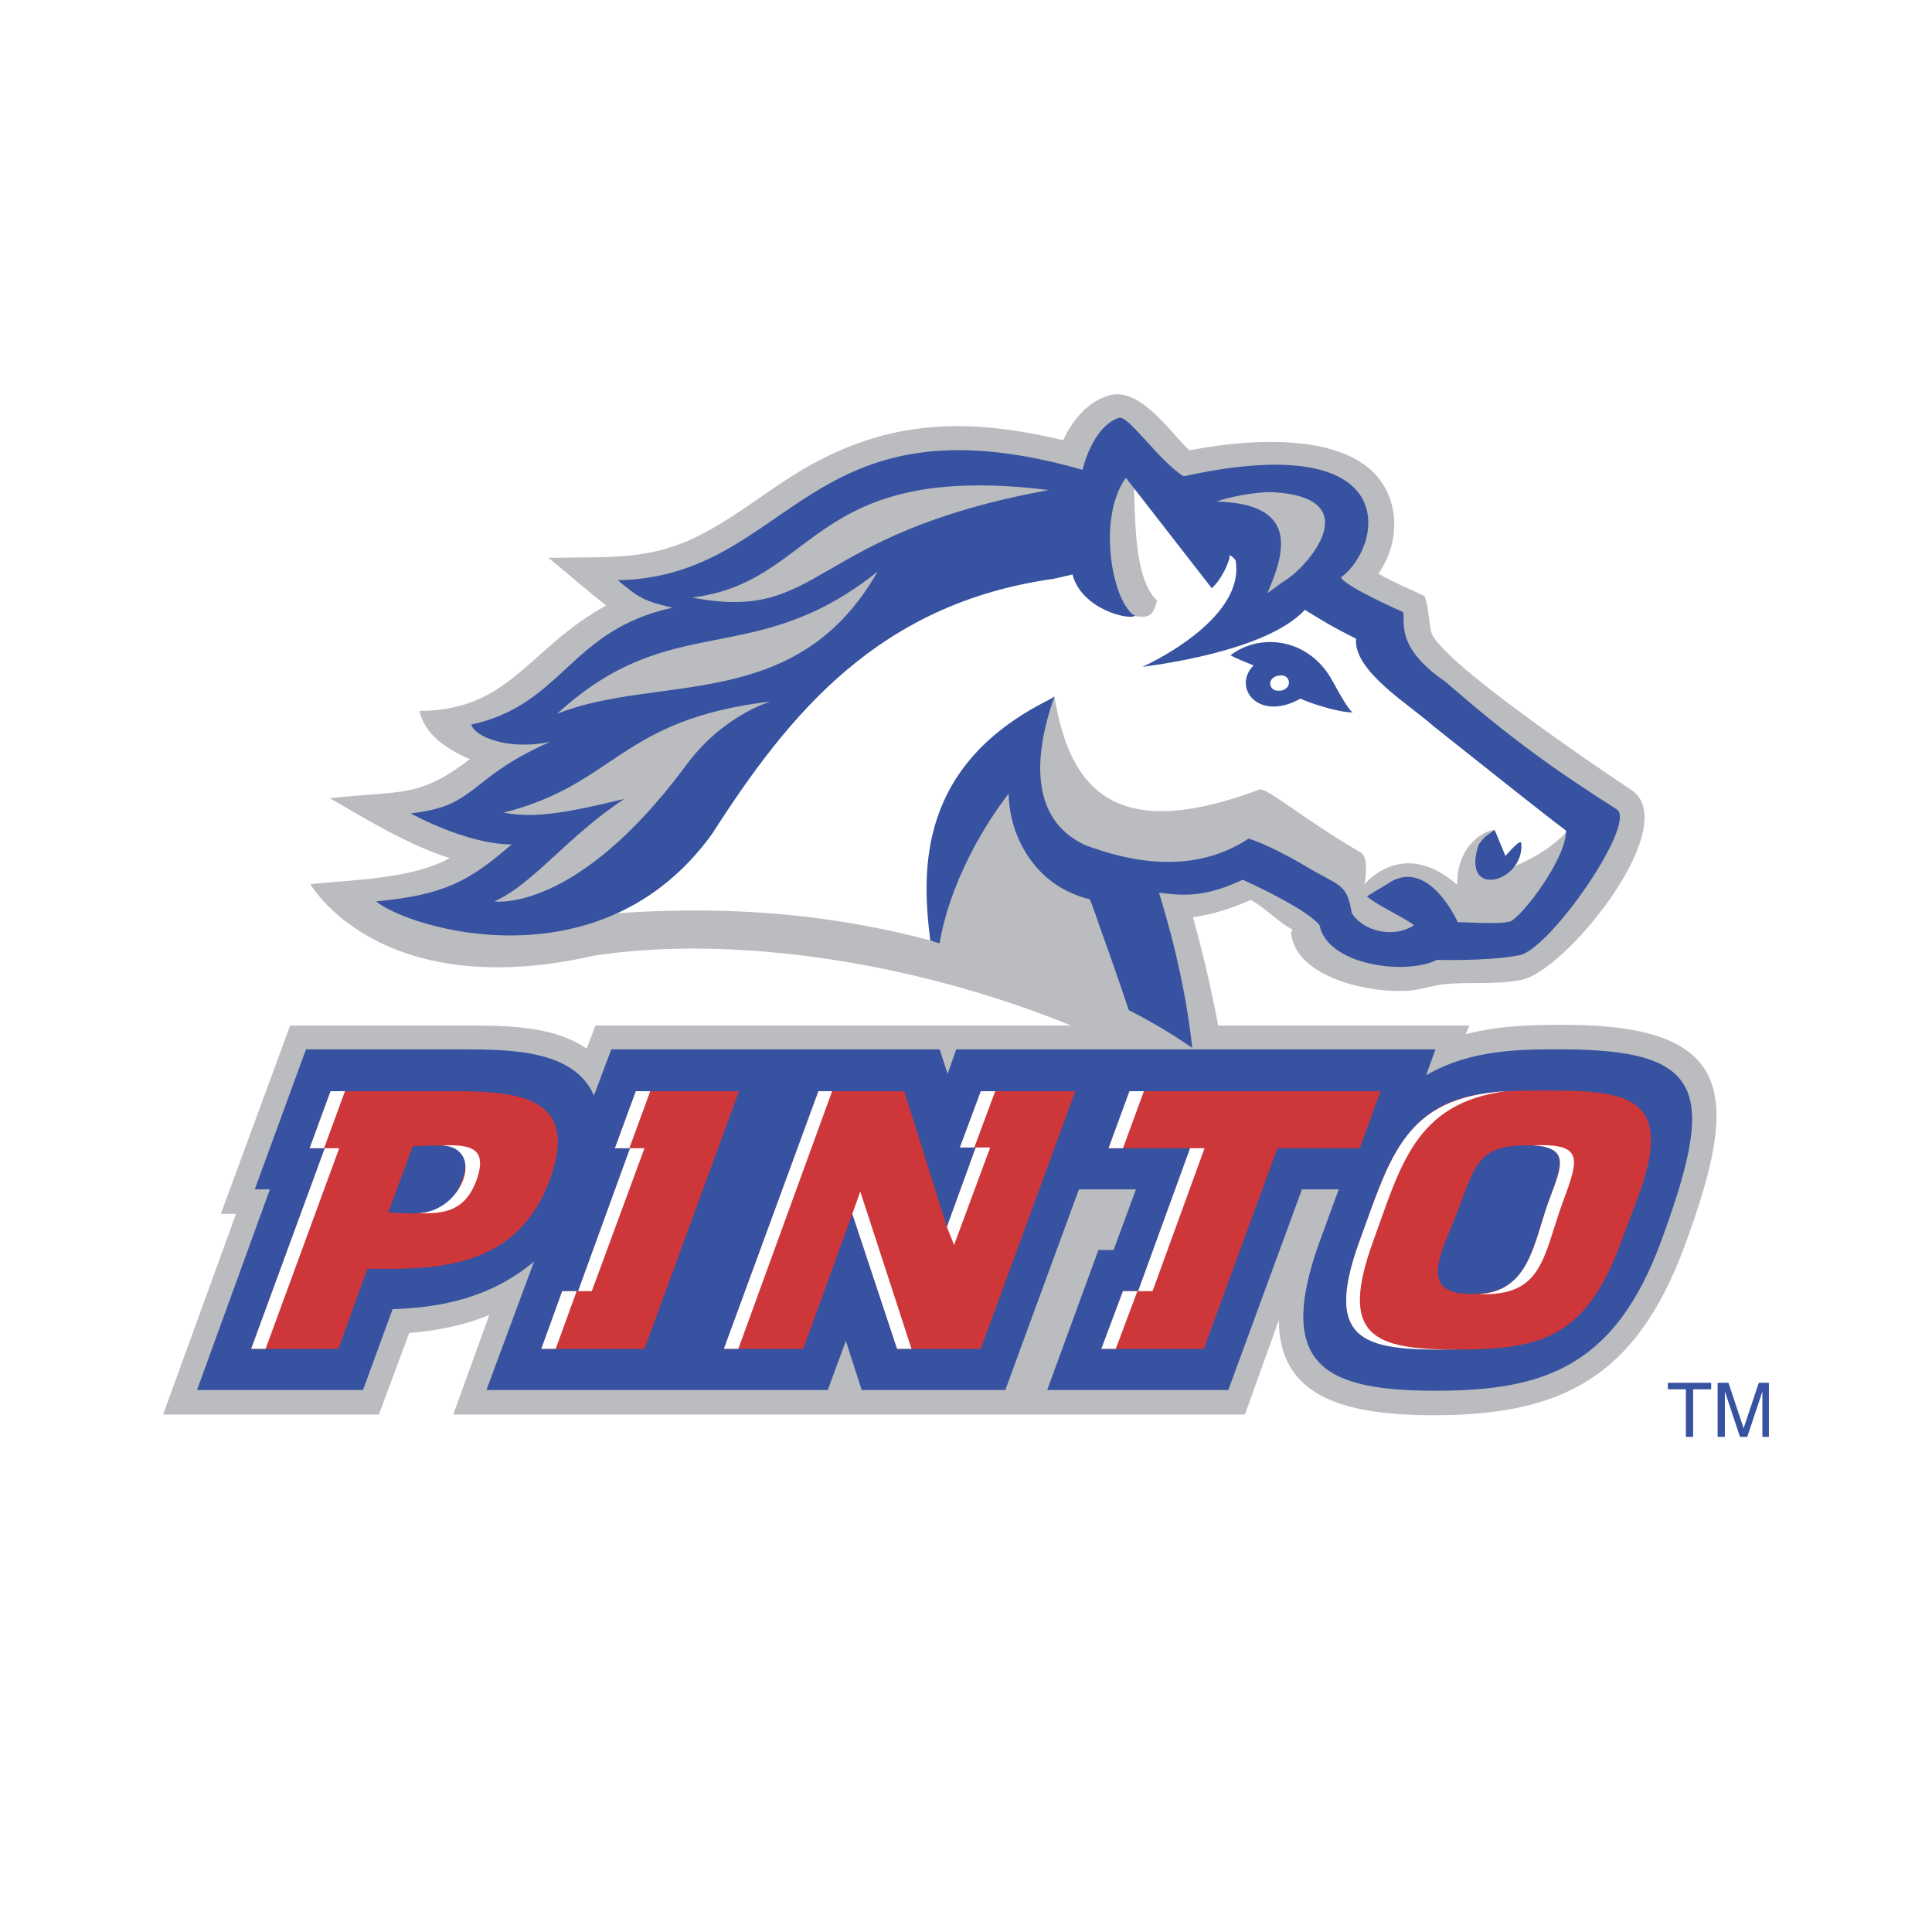 <svg xmlns="http://www.w3.org/2000/svg" width="2500" height="2500" viewBox="0 0 192.744 192.744"><path fill-rule="evenodd" clip-rule="evenodd" fill="#fff" d="M0 0h192.744v192.744H0V0z"/><path d="M45.216 141.119l3.6-9.936c-2.592 1.08-5.328 1.584-7.992 1.801l-3.024 8.135H16.272l7.272-20.016h-1.512l6.912-18.791h17.424c2.232 0 4.608 0 6.84.359 1.872.289 3.744.863 5.328 1.943l.864-2.303h87.192l-.359.863c3.311-.863 6.623-.936 9.719-.936 17.209 0 17.713 6.912 12.098 22.104-4.896 13.248-12.457 16.848-25.057 16.848-9.504 0-15.408-2.16-15.408-9.504l-3.385 9.432H45.216v.001zm79.559-51.335c-1.799.792-3.744 1.44-5.76 1.729 1.729 6.191 3.096 12.96 3.816 19.296-18.143-12.457-44.855-18.289-63.503-15.481C37.8 100.225 30.96 88.2 30.96 88.2c4.248-.432 10.152-.504 13.896-2.592-4.248-1.368-8.208-3.816-11.952-5.976 7.272-.792 8.856 0 13.968-3.888-2.592-1.152-4.464-2.52-5.04-4.824 9.072 0 10.944-6.336 18.648-10.512-1.944-1.512-3.816-3.168-5.76-4.752 6.552-.144 10.439.36 15.984-2.736 3.024-1.656 5.616-3.744 8.496-5.544 8.64-5.4 16.704-5.904 26.857-3.456.863-1.8 2.16-3.6 4.318-4.392 3.24-1.224 6.408 3.672 8.281 5.4 6.695-1.296 18.719-2.16 20.303 5.904.434 2.16-.143 4.536-1.439 6.408 1.512.864 3.096 1.512 4.607 2.232.434 1.224.361 2.304.648 3.528.576 2.736 16.561 13.536 20.016 15.84l.289.216c4.393 3.96-7.057 18-11.377 18.719-2.664.504-5.328.145-7.848.432-1.367.217-2.447.648-3.887.648-3.889.145-10.729-1.512-11.16-5.759 0-.072.072-.216.143-.36-1.439-.72-2.592-2.088-4.176-2.952z" fill="none" stroke="#fff" stroke-width="4.103" stroke-miterlimit="2.613"/><path d="M45.216 141.119l3.6-9.936c-2.592 1.08-5.328 1.584-7.992 1.801l-3.024 8.135H16.272l7.272-20.016h-1.512l6.912-18.791h17.424c2.232 0 4.608 0 6.84.359 1.872.289 3.744.863 5.328 1.943l.864-2.303h87.192l-.359.863c3.311-.863 6.623-.936 9.719-.936 17.209 0 17.713 6.912 12.098 22.104-4.896 13.248-12.457 16.848-25.057 16.848-9.504 0-15.408-2.16-15.408-9.504l-3.385 9.432H45.216v.001z" fill-rule="evenodd" clip-rule="evenodd" fill="#bbbcbf"/><path d="M124.775 89.784c-1.799.792-3.744 1.44-5.76 1.729 1.729 6.191 3.096 12.96 3.816 19.296-18.143-12.457-44.855-18.289-63.503-15.481C37.8 100.225 30.96 88.2 30.96 88.2c4.248-.432 10.152-.504 13.896-2.592-4.248-1.368-8.208-3.816-11.952-5.976 7.272-.792 8.856 0 13.968-3.888-2.592-1.152-4.464-2.52-5.04-4.824 9.072 0 10.944-6.336 18.648-10.512-1.944-1.512-3.816-3.168-5.76-4.752 6.552-.144 10.439.36 15.984-2.736 3.024-1.656 5.616-3.744 8.496-5.544 8.64-5.4 16.704-5.904 26.857-3.456.863-1.8 2.16-3.6 4.318-4.392 3.24-1.224 6.408 3.672 8.281 5.4 6.695-1.296 18.719-2.16 20.303 5.904.434 2.16-.143 4.536-1.439 6.408 1.512.864 3.096 1.512 4.607 2.232.434 1.224.361 2.304.648 3.528.576 2.736 16.561 13.536 20.016 15.84l.289.216c4.393 3.96-7.057 18-11.377 18.719-2.664.504-5.328.145-7.848.434-1.367.215-2.447.646-3.887.646-3.889.145-10.729-1.512-11.16-5.759 0-.072.072-.216.143-.36-1.439-.72-2.592-2.088-4.176-2.952z" fill-rule="evenodd" clip-rule="evenodd" fill="#bbbcbf"/><path d="M111.6 42.192c.145.072.359.216.576.36.432.432.936 1.008 1.512 1.656.648.648 1.297 1.368 1.945 2.016.646.648 1.367 1.296 2.016 1.728l.432.072c21.816-4.824 18.863 6.624 15.191 9.288l-.287.216.143.288c.145.216.361.432.576.576.217.144.504.36.793.576.576.36 1.367.792 2.16 1.152 1.152.576 2.232 1.08 2.664 1.296l.072.72c0 .432 0 1.008.215 1.584.432 1.296 1.441 2.88 4.033 4.68 6.479 5.616 10.654 8.64 17.207 12.744 1.297 1.224-6.768 13.608-9.648 13.824-2.951.576-7.92.432-7.92.432h-.287c-2.809 1.512-9.865.576-10.943-2.808 0-.288 0-.432-.072-.648a3.657 3.657 0 0 0-.865-1.296c-.863-1.008-2.664-2.376-6.047-3.96l-.217-.144-.215.144c-3.602 1.656-6.408 2.304-9.072 2.016l-.721-.072.145.576c1.584 5.184 2.664 10.009 3.24 14.472a56.706 56.706 0 0 0-6.121-3.527l-.072-.289c-3.383-1.654-2.375-1.008-5.76-1.943-9.648-2.808-22.392-8.64-46.224-6.696l2.448-1.08c-9.288 5.04-20.016 2.232-23.832.144 6.048-.72 8.568-2.16 12.528-5.688l.864-.72h-1.224c-3.024 0-6.696-1.512-8.568-2.448 2.52-.432 3.816-1.296 5.256-2.376.792-.576 1.584-1.296 2.736-2.088s2.592-1.584 4.68-2.52l-.36-.792c-3.528.72-6.12-.216-6.984-1.008 2.088-.504 3.744-1.368 5.184-2.304.72-.504 1.44-1.08 2.16-1.656.648-.576 1.296-1.152 1.944-1.8 2.592-2.376 5.184-4.68 10.224-5.76l1.872-.432-1.872-.432c-2.376-.504-3.024-.792-4.464-1.944 3.96-.288 7.056-1.44 9.792-3.024 3.024-1.656 5.688-3.744 8.712-5.616 5.76-3.6 12.888-6.264 26.567-2.376l.576.144.072-.432c-.001-.073.935-3.961 3.24-4.825z" fill-rule="evenodd" clip-rule="evenodd" fill="#fff"/><path d="M126.863 70.344c1.729.144 2.305-1.44 3.602-2.664 1.008.288 1.871-.937 2.158-.072 1.945 5.184 9.793 8.784 13.033 11.736-8.927-1.728-13.392-7.848-18.793-9z" fill-rule="evenodd" clip-rule="evenodd" fill="#fff"/><path d="M125.641 78.768c.646-.288 4.391 2.952 10.08 6.264.936.432.432 3.312.359 3.24 0 0 3.816-4.824 9.287 0 0-4.32 3.168-5.544 3.744-5.472l-.791 4.32c3.24-.216 9.072-3.672 9.215-6.624 7.057 4.464-5.543 10.728-6.768 11.376-.791.432-5.543 2.52-5.904 2.592 0 0-1.08-4.824-2.303-5.328l-4.176.647c.287.937 1.943 1.872 2.664 2.521-2.018 1.368-6.121 2.16-7.201.432-.504-3.096-.504-3.672-4.176-5.76-3.889-1.512-5.904-1.296-5.904-1.296-5.328 3.528-10.729.432-15.48-1.368-4.104-1.872-6.768-4.32-5.328-10.152l2.232-4.68c1.512 9.144 5.905 14.76 20.45 9.288zm-12.313-17.28c-1.439-1.152-5.256-4.68-5.76-5.4.143-1.296.359-2.736 1.08-2.664.359.576 3.744-7.344 4.248-6.624.646 1.008-.432 10.296 2.52 13.104-.359 1.8-1.08 1.656-2.088 1.584z" fill-rule="evenodd" clip-rule="evenodd" fill="#bbbcbf"/><path d="M37.512 89.928c6.84-.648 9.288-2.017 13.536-5.688-4.536 0-10.08-3.096-10.08-3.096 6.696-.72 5.616-3.456 13.896-7.128-4.176.864-7.488-.504-7.848-1.728 9.216-2.016 9.792-9.432 20.088-11.664-2.88-.648-3.384-1.008-5.472-2.736C79.128 57.528 80.28 38.952 108 46.872c0 0 .936-4.248 3.6-5.184.936-.36 3.961 4.248 6.48 5.832 22.32-4.896 19.801 7.128 15.695 10.08.432.936 6.193 3.456 6.193 3.456.287.936-.865 3.456 4.176 6.912 6.479 5.616 10.656 8.64 17.207 12.816 1.873 1.584-6.984 14.328-9.936 14.544-3.023.576-8.064.432-8.064.432-2.951 1.512-10.584.648-11.664-3.24.217-.144-1.08-1.728-7.703-4.752-3.6 1.656-5.545 1.656-8.352 1.296 1.727 5.616 2.807 10.799 3.311 15.481-2.16-1.514-4.535-2.881-7.127-4.178-1.369-6.263-3.025-10.439-3.025-10.439-8.783-2.16-11.52-14.977-3.6-20.448-2.592 7.416-1.656 12.672 3.096 14.832 4.752 1.8 10.945 2.88 16.273-.648 0 0 1.871.504 5.543 2.664 3.6 2.16 4.248 1.729 4.752 4.752 1.08 1.8 4.176 2.592 6.193 1.224-.721-.648-3.602-1.944-4.682-2.88l2.018-1.224c4.104-2.88 7.055 3.816 7.055 3.816.289-.072 4.537.288 5.328-.144 1.225-.648 5.473-6.192 5.473-9-2.953-2.232-8.064-6.336-13.248-10.44-2.305-2.088-7.992-5.472-7.705-8.712-2.592-1.296-3.455-1.872-5.111-2.88-3.455 3.744-12.889 5.256-16.199 5.688 0 0 10.367-4.608 9.287-10.656-.215-.216-.432-.432-.576-.504 0 .72-.936 2.592-1.799 3.312l-8.568-11.016c-2.953 4.104-1.297 12.672.936 13.752-.504.504-5.328-.576-6.264-4.104l-1.873.432C87.696 60.192 78.768 71.136 71.064 83.16c-11.016 15.336-30.168 9.504-33.552 6.768zm85.248-24.552c2.881-2.232 7.775-1.8 10.152 2.52.648 1.152 1.729 3.168 2.088 3.168-1.439.072-4.752-1.08-5.256-1.368-4.248 2.376-6.84-1.152-4.68-3.312-1.656-.648-2.304-1.008-2.304-1.008zm24.767 18.864l.576-.72 1.008-.72 1.08 2.592c.145-.144 1.584-1.872 1.584-1.224.289 3.888-6.119 5.616-4.248.072z" fill-rule="evenodd" clip-rule="evenodd" fill="#3752a0"/><path d="M126.936 49.104c9.793.504 3.312 7.704 1.08 8.928l-1.584 1.152c1.801-4.104 3.168-8.928-5.039-9.144.791-.36 3.886-1.008 5.543-.936z" fill-rule="evenodd" clip-rule="evenodd" fill="#bbbcbf"/><path d="M126.721 68.184c0-.432.432-.792 1.008-.792.504-.072.863.288.863.72s-.432.792-.936.792c-.576.072-.935-.288-.935-.72z" fill-rule="evenodd" clip-rule="evenodd" fill="#fff"/><path d="M104.615 48.888c-24.263 4.464-22.391 13.248-35.567 10.728 12.672-1.584 11.592-13.68 35.567-10.728zm-17.063 8.136c-8.064 14.184-21.816 10.152-31.968 14.184 11.52-10.584 19.512-4.248 31.968-14.184zM49.32 89.928c3.888-1.729 7.272-6.48 12.96-10.225-5.904 1.44-9.072 1.944-12.024 1.368 11.304-2.88 11.52-9.288 26.64-11.088 0 0-4.896 1.368-8.64 6.624C57.384 91.152 49.32 89.928 49.32 89.928zM105.119 69.552c-7.486 5.976-5.184 18.072 3.602 20.16 0 0 2.879 7.849 4.318 12.384-4.248-2.16-7.055-3.096-12.311-4.535-.648-2.017-7.417-.432-7.489-.432-.863-.145 2.089-22.753 11.88-27.577z" fill-rule="evenodd" clip-rule="evenodd" fill="#bbbcbf"/><path d="M105.191 69.552c-2.303 4.608-1.223 5.76-2.52 7.2-4.68 5.04-8.064 11.952-8.928 17.352-.36-.072-.72-.216-.936-.288-.863-6.912-1.367-17.712 12.384-24.264zM53.28 125.855c-4.464 3.744-9.576 4.609-14.112 4.752l-2.952 8.064h-16.56l7.272-20.016h-1.512l5.112-13.969H46.08c5.184 0 11.232.145 13.176 4.609l1.728-4.609h32.76l.792 2.449.864-2.449h47.807l-.936 2.592c4.465-2.592 9.289-2.592 13.465-2.592 14.615 0 15.408 4.32 10.008 19.08-4.607 12.6-11.736 14.977-22.465 14.977-10.871 0-16.199-2.305-11.592-14.977.648-1.729 1.225-3.383 1.873-5.111h-3.672l-7.346 20.016h-18.07l5.111-13.969h1.512l2.232-6.047h-5.688l-7.346 20.016H85.968l-1.584-4.896-1.8 4.896H48.528l4.752-12.816z" fill-rule="evenodd" clip-rule="evenodd" fill="#3752a0"/><path d="M151.057 118.367h-.721a246.178 246.178 0 0 0-2.447 6.625h.791c.793-2.232 1.656-4.392 2.377-6.625z" fill-rule="evenodd" clip-rule="evenodd" fill="#3752a0"/><path d="M145.729 120.023c-1.656 4.609-4.68 9.072 1.08 9.072s5.902-4.393 7.631-9.072c1.439-4.031 2.305-5.76-2.232-5.76-4.464.001-5.04 1.874-6.479 5.76zm-10.081 3.745l1.584-4.391c3.672-10.152 8.639-10.586 16.992-10.586 8.207 0 12.887.576 9.215 10.586l-1.656 4.391c-3.672 10.152-8.496 10.873-16.992 10.873-8.566 0-12.887-.649-9.143-10.873zm-25.056-9.215l2.088-5.689h25.057l-2.088 5.689h-8.209l-7.344 20.016h-10.225l2.16-5.76h1.512l5.186-14.256h-8.137zm-38.376 20.015l9.432-25.705h8.568l4.248 13.537 2.88-7.92H95.76l2.087-5.617h9.432l-9.432 25.705h-8.352l-4.464-13.465-4.896 13.465h-7.919zm-8.784-25.705h10.296l-9.432 25.705H54l2.088-5.76h1.584l5.184-14.256h-1.512l2.088-5.689zm-22.248 5.473l-2.448 6.625c2.664.07 5.832.791 7.344-3.17 1.512-4.246-2.016-3.455-4.896-3.455zm-8.208-5.473H44.64c6.408 0 13.392.145 10.224 8.785-3.312 9.143-11.736 9-18.216 8.928l-2.88 7.992h-8.712l7.344-20.016h-1.512l2.088-5.689z" fill-rule="evenodd" clip-rule="evenodd" fill="#ce373a"/><path d="M26.496 134.568h-1.44l7.344-20.016h1.44l-7.344 20.016zm6.48-25.705h1.44l-2.088 5.689h-1.439l2.087-5.689zm8.784 12.168c4.464-.215 6.696-6.551 2.304-6.768 2.736-.072 4.68.145 3.456 3.527-1.152 3.099-3.312 3.314-5.76 3.241zm15.912 7.778l5.184-14.256h1.44l-5.256 14.256h-1.368zm-2.232 5.759H54l2.088-5.76h1.44l-2.088 5.76zm7.992-25.705h1.44l-2.088 5.689h-1.439l2.087-5.689zm27.504 25.705h-1.44l-4.464-13.465.792-2.232 5.112 15.697zm6.263-20.088H95.76l2.087-5.617h1.439l-2.087 5.617zm-2.735 7.92l2.88-7.92h1.439l-3.599 9.719-.72-1.799zm-22.248 12.168l9.432-25.705h1.368l-9.36 25.705h-1.44zm41.327-5.759l5.186-14.256h1.439l-5.184 14.256h-1.441zm-2.231 5.759h-1.441l2.16-5.76h1.441l-2.16 5.76zm-.72-20.015l2.088-5.689h1.439l-2.088 5.689h-1.439zm39.672-5.69c-9.145 1.152-10.584 7.633-13.248 14.904-3.527 9.648.072 10.873 8.424 10.873-8.783.072-13.68-.217-9.791-10.873 3.095-8.423 4.462-14.328 14.615-14.904zm-2.737 20.233c5.041-.215 5.545-5.256 6.912-9.072 1.225-3.383 2.449-5.543-1.512-5.76 5.111-.215 4.607 1.297 2.951 5.76-1.942 5.328-1.942 9.361-8.351 9.072z" fill-rule="evenodd" clip-rule="evenodd" fill="#fff"/><path fill-rule="evenodd" clip-rule="evenodd" fill="#3752a0" d="M166.393 137.951h4.318v.649h-1.799v4.752h-.721V138.6h-1.798v-.649zM175.824 143.352v-3.168-1.367l-1.512 4.535h-.721l-1.512-4.535v4.535h-.721v-5.4h1.08l1.512 4.537 1.514-4.537h1.008v5.4h-.648z"/></svg>